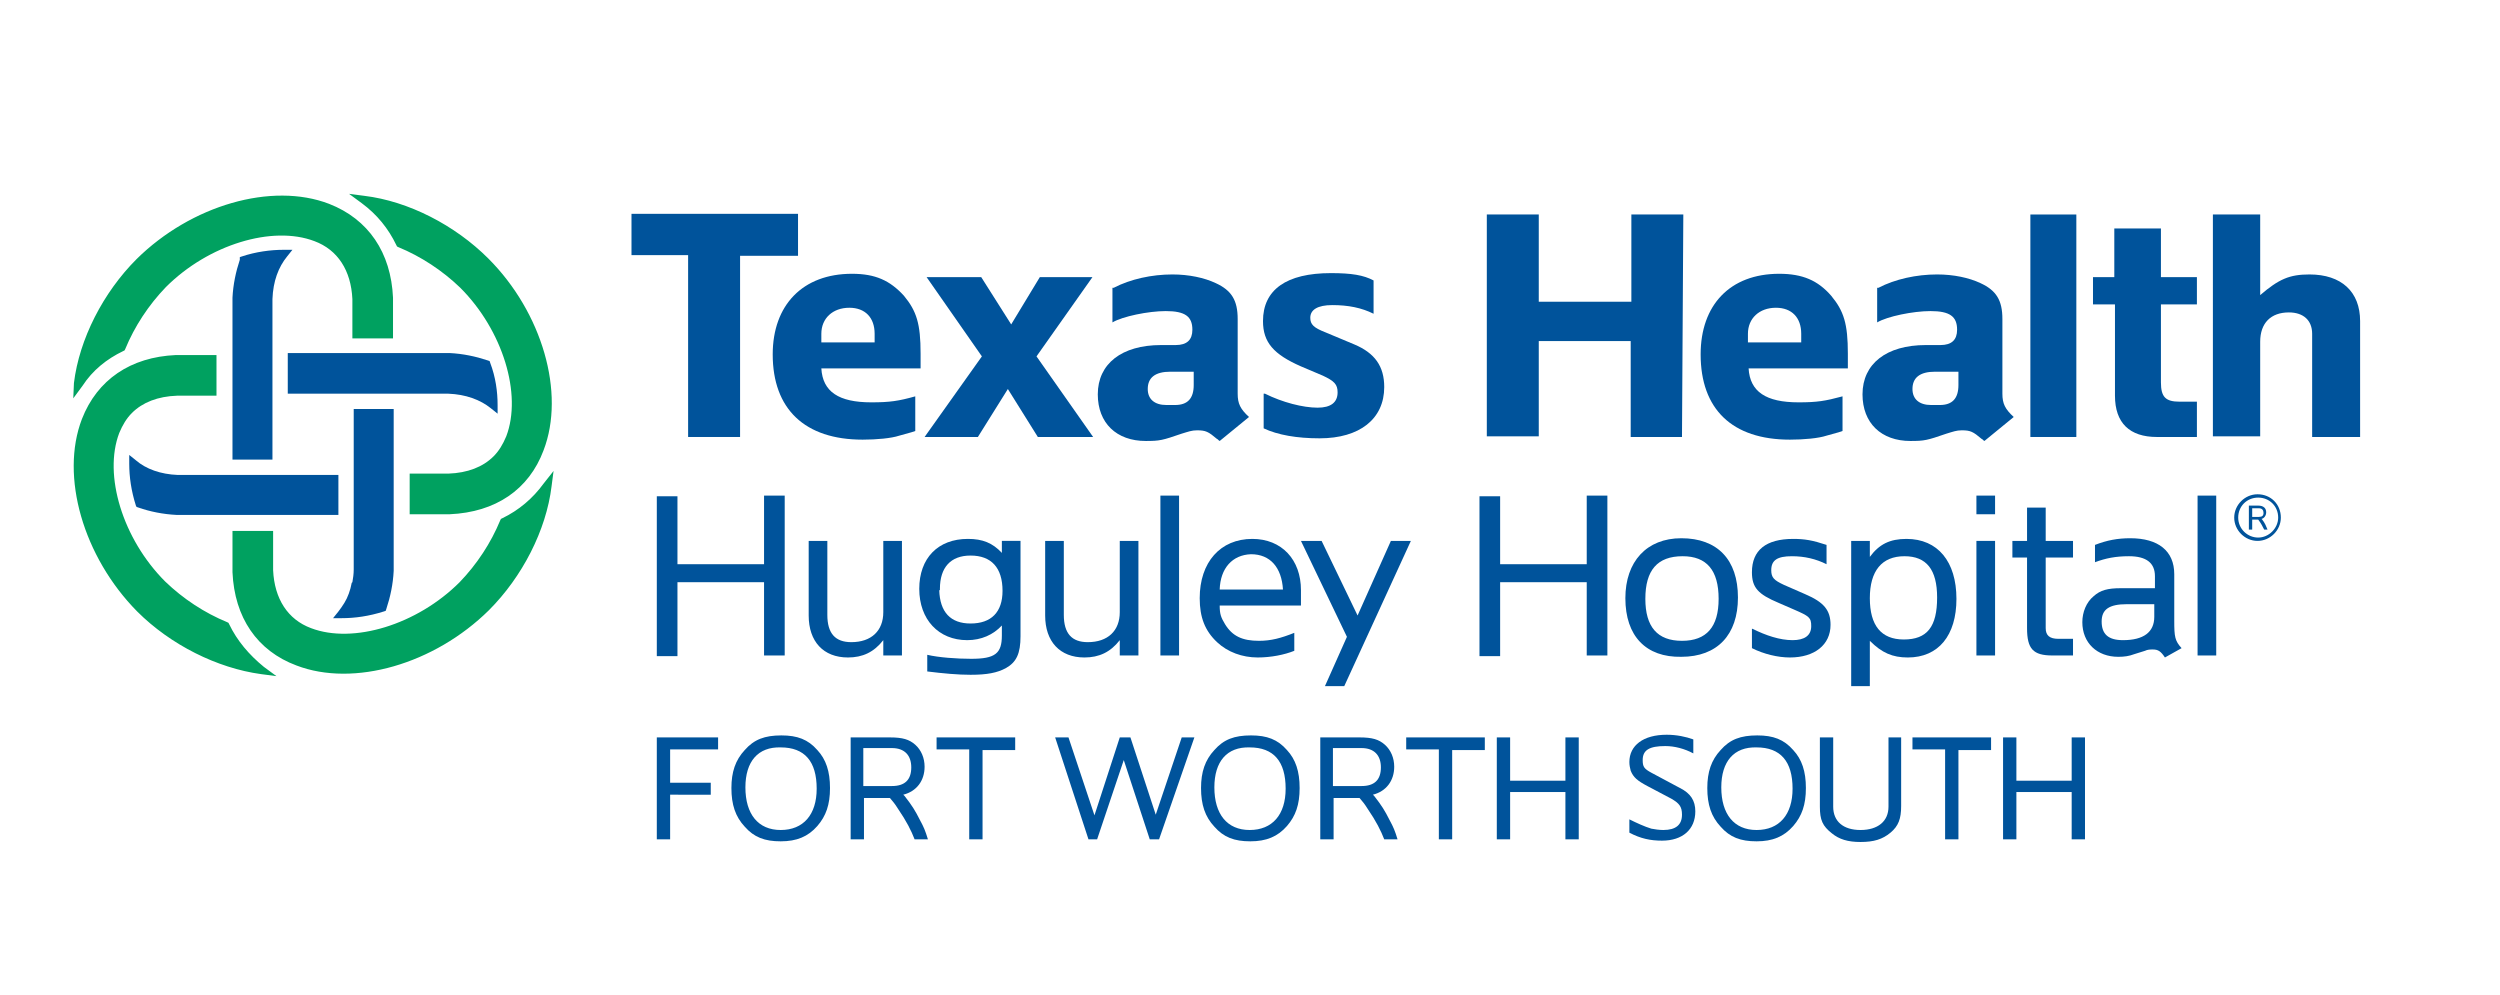 <?xml version="1.0" encoding="utf-8"?>
<!-- Generator: Adobe Illustrator 25.2.3, SVG Export Plug-In . SVG Version: 6.00 Build 0)  -->
<svg version="1.1" id="Layer_1" xmlns="http://www.w3.org/2000/svg" xmlns:xlink="http://www.w3.org/1999/xlink" x="0px" y="0px"
	 viewBox="0 0 375.3 149.3" style="enable-background:new 0 0 375.3 149.3;" xml:space="preserve">
<style type="text/css">
	.st0{fill:#00539B;}
	.st1{fill:#00A160;}
</style>
<g>
	<path class="st0" d="M101.7,87.4v11.1h-3.1v-24h3.1v10.2h13V74.4h3.1v24h-3.1V87.4H101.7z"/>
	<path class="st0" d="M121.4,81.2h2.8v11.1c0,2.8,1.2,4.1,3.6,4.1c3,0,4.8-1.7,4.8-4.5V81.2h2.8v17.2h-2.8v-2.3
		c-1.4,1.8-3.1,2.6-5.3,2.6c-3.7,0-5.9-2.4-5.9-6.3V81.2z"/>
	<path class="st0" d="M139.2,98.3c1.7,0.4,4.4,0.6,6.6,0.6c3.6,0,4.6-0.8,4.6-3.5v-1.5c-1.3,1.4-3.1,2.2-5.2,2.2
		c-4.3,0-7.2-3.1-7.2-7.7c0-4.6,2.8-7.5,7.3-7.5c2.2,0,3.7,0.6,5.1,2.1v-1.8h2.8v14.3c0,2.6-0.6,3.9-2.2,4.8c-1.3,0.7-2.8,1-5.3,1
		c-1.9,0-4.1-0.2-6.5-0.5V98.3z M141,88.6c0.1,3.3,1.7,5,4.7,5c3.1,0,4.8-1.7,4.8-4.9c0-3.5-1.7-5.3-4.8-5.3c-3,0-4.6,1.8-4.6,5
		V88.6z"/>
	<path class="st0" d="M156.9,81.2h2.8v11.1c0,2.8,1.2,4.1,3.6,4.1c3,0,4.8-1.7,4.8-4.5V81.2h2.8v17.2h-2.8v-2.3
		c-1.4,1.8-3.1,2.6-5.3,2.6c-3.7,0-5.9-2.4-5.9-6.3V81.2z"/>
	<path class="st0" d="M174.2,74.4h2.8v24h-2.8V74.4z"/>
	<path class="st0" d="M194.3,97.7c-1.5,0.6-3.5,1-5.5,1c-2.3,0-4.5-0.8-6.1-2.3c-1.8-1.7-2.6-3.7-2.6-6.6c0-5.4,3.1-8.9,7.9-8.9
		c4.4,0,7.3,3.1,7.3,7.7v2.3h-12.2c0,1.3,0.2,1.8,0.8,2.8c1.1,1.8,2.6,2.5,5.1,2.5c1.8,0,3.3-0.4,5.3-1.2V97.7z M183.1,88.5h9.5
		c-0.2-3.3-1.9-5.3-4.8-5.3C185,83.3,183.2,85.3,183.1,88.5z"/>
	<path class="st0" d="M225.2,87.4v11.1h-3.1v-24h3.1v10.2h13V74.4h3.1v24h-3.1V87.4H225.2z"/>
	<path class="st0" d="M244,89.8c0-5.5,3.2-9,8.4-9c5.4,0,8.5,3.2,8.5,8.9c0,5.6-3.1,8.9-8.5,8.9C247.1,98.7,244,95.5,244,89.8z
		 M247,89.9c0,4.2,1.8,6.3,5.5,6.3c3.7,0,5.5-2.1,5.5-6.3c0-4.3-1.8-6.4-5.4-6.4C248.8,83.5,247,85.6,247,89.9z"/>
	<path class="st0" d="M263.1,94.4c2,1,4.1,1.7,6,1.7c1.8,0,2.8-0.7,2.8-2.1c0-1.3-0.3-1.5-2.6-2.5l-2.3-1c-3.1-1.3-4-2.3-4-4.6
		c0-3.3,2.1-5,6.2-5c1.7,0,2.9,0.2,5,0.9v2.9c-1.6-0.8-3.3-1.2-5.2-1.2c-2.2,0-3.1,0.6-3.1,2.1c0,1.1,0.4,1.5,1.9,2.2l3.2,1.4
		c2.8,1.2,3.8,2.4,3.8,4.6c0,3-2.4,4.9-6.1,4.9c-1.8,0-3.9-0.5-5.7-1.4V94.4z"/>
	<path class="st0" d="M296.7,77.2v-2.8h2.8v2.8H296.7z M296.7,81.2h2.8v17.2h-2.8V81.2z"/>
	<path class="st0" d="M302.1,81.2h2.2v-5h2.8v5h4.1v2.5h-4.1v10.6c0,1.1,0.6,1.6,1.9,1.6h2.2v2.5h-3.1c-2.9,0-3.8-1-3.8-4.1V83.7
		h-2.2V81.2z"/>
	<path class="st0" d="M323.5,88.4v-1.9c0-2-1.3-3-3.9-3c-2,0-3.5,0.3-5.1,0.9v-2.6c1.8-0.7,3.4-1,5.3-1c4.2,0,6.6,1.9,6.6,5.4v7
		c0,2.4,0.1,3,1.1,4.1l-2.5,1.4c-0.6-0.9-1-1.2-1.8-1.2c-0.4,0-0.8,0-1.2,0.2l-1.6,0.5c-0.8,0.3-1.5,0.4-2.4,0.4
		c-3.2,0-5.4-2.1-5.4-5.2c0-1.5,0.6-3,1.7-3.9c1-0.9,2.1-1.2,4.1-1.2H323.5z M323.5,90.7h-4.2c-2.7,0-3.8,0.8-3.8,2.6
		c0,1.9,1,2.8,3.2,2.8c3.1,0,4.7-1.2,4.7-3.5V90.7z"/>
	<path class="st0" d="M329.9,74.4h2.8v24h-2.8V74.4z"/>
</g>
<g>
	<path class="st0" d="M100.6,119.4v6.6h-2v-15.3h9.2v1.8h-7.2v5h6.1v1.8H100.6z"/>
	<path class="st0" d="M109.8,118.3c0-2.4,0.6-4.2,2-5.7c1.4-1.6,3-2.2,5.5-2.2c2.4,0,4,0.6,5.4,2.2c1.3,1.4,1.9,3.2,1.9,5.7
		c0,2.5-0.6,4.2-1.9,5.7c-1.4,1.6-3.1,2.3-5.5,2.3c-2.4,0-4-0.6-5.4-2.2C110.4,122.6,109.8,120.8,109.8,118.3z M111.9,118.2
		c0,4,1.9,6.4,5.3,6.4c3.4,0,5.4-2.3,5.4-6.2c0-4.1-1.8-6.2-5.4-6.2C113.8,112.1,111.9,114.3,111.9,118.2z"/>
	<path class="st0" d="M129.7,119.8v6.2h-2v-15.3h5.9c1.9,0,2.9,0.3,3.8,1.1c0.9,0.8,1.4,2,1.4,3.3c0,2.1-1.2,3.7-3.2,4.2l0.2,0.2
		c1.1,1.4,1.6,2.2,2.3,3.6c0.6,1.1,0.8,1.6,1.2,2.9h-2c-0.5-1.3-1.2-2.7-2.5-4.6c-0.5-0.8-0.7-1-1.2-1.6H129.7z M129.7,118h4.2
		c1.9,0,2.9-0.9,2.9-2.8c0-1.8-1-2.9-2.9-2.9h-4.3V118z"/>
	<path class="st0" d="M140.6,110.7h11.8v1.9h-4.9V126h-2l0-13.5h-4.9V110.7z"/>
	<path class="st0" d="M158.4,110.7h2l3.9,11.7l3.8-11.7h1.6l3.8,11.6l3.9-11.6h1.9L174,126h-1.4l-3.9-11.9l-4,11.9h-1.3L158.4,110.7
		z"/>
	<path class="st0" d="M180.3,118.3c0-2.4,0.6-4.2,2-5.7c1.4-1.6,3-2.2,5.5-2.2c2.4,0,4,0.6,5.4,2.2c1.3,1.4,1.9,3.2,1.9,5.7
		c0,2.5-0.6,4.2-1.9,5.7c-1.4,1.6-3.1,2.3-5.5,2.3c-2.4,0-4-0.6-5.4-2.2C180.9,122.6,180.3,120.8,180.3,118.3z M182.3,118.2
		c0,4,1.9,6.4,5.3,6.4c3.4,0,5.4-2.3,5.4-6.2c0-4.1-1.8-6.2-5.4-6.2C184.2,112.1,182.3,114.3,182.3,118.2z"/>
	<path class="st0" d="M200.2,119.8v6.2h-2v-15.3h5.9c1.9,0,2.9,0.3,3.8,1.1c0.9,0.8,1.4,2,1.4,3.3c0,2.1-1.2,3.7-3.2,4.2l0.2,0.2
		c1.1,1.4,1.6,2.2,2.3,3.6c0.6,1.1,0.8,1.6,1.2,2.9h-2c-0.5-1.3-1.2-2.7-2.5-4.6c-0.5-0.8-0.7-1-1.2-1.6H200.2z M200.2,118h4.2
		c1.9,0,2.9-0.9,2.9-2.8c0-1.8-1-2.9-2.9-2.9h-4.3V118z"/>
	<path class="st0" d="M211.1,110.7h11.8v1.9h-4.9V126h-2l0-13.5h-4.9V110.7z"/>
	<path class="st0" d="M226.7,118.9v7.1h-2v-15.3h2v6.5h8.3v-6.5h2V126h-2v-7.1H226.7z"/>
	<path class="st0" d="M244.6,123c1,0.5,2.3,1.1,3.3,1.4c0.5,0.1,1.2,0.2,1.8,0.2c1.9,0,2.8-0.8,2.8-2.3c0-1.2-0.4-1.7-1.6-2.4
		l-3.6-1.9c-1.5-0.8-2.1-1.3-2.5-2.3c-0.1-0.4-0.2-0.8-0.2-1.3c0-2.5,2.1-4.1,5.6-4.1c1.5,0,2.9,0.3,4,0.7v2.1
		c-1.3-0.7-2.8-1.1-4.2-1.1c-2.4,0-3.4,0.6-3.4,2.1c0,1,0.2,1.3,1.3,1.9l4.3,2.3c1.6,0.8,2.3,1.9,2.3,3.5c0,2.7-1.9,4.4-5,4.4
		c-1.7,0-3.2-0.3-4.9-1.2V123z"/>
	<path class="st0" d="M256.3,118.3c0-2.4,0.6-4.2,2-5.7c1.4-1.6,3-2.2,5.5-2.2c2.4,0,4,0.6,5.4,2.2c1.3,1.4,1.9,3.2,1.9,5.7
		c0,2.5-0.6,4.2-1.9,5.7c-1.4,1.6-3.1,2.3-5.5,2.3c-2.4,0-4-0.6-5.4-2.2C256.9,122.6,256.3,120.8,256.3,118.3z M258.4,118.2
		c0,4,1.9,6.4,5.3,6.4c3.4,0,5.4-2.3,5.4-6.2c0-4.1-1.8-6.2-5.4-6.2C260.3,112.1,258.4,114.3,258.4,118.2z"/>
	<path class="st0" d="M273.2,110.7h2v10.4c0,2.2,1.5,3.5,4.1,3.5s4.2-1.3,4.2-3.5v-10.4h1.9v10.3c0,1.9-0.4,3-1.6,4
		c-1.2,1-2.5,1.4-4.5,1.4c-1.9,0-3.2-0.4-4.3-1.3c-1.4-1.1-1.8-2-1.8-4V110.7z"/>
	<path class="st0" d="M287.1,110.7h11.8v1.9H294V126h-2l0-13.5h-4.9V110.7z"/>
	<path class="st0" d="M302.7,118.9v7.1h-2v-15.3h2v6.5h8.3v-6.5h2V126h-2v-7.1H302.7z"/>
</g>
<g>
	<path class="st1" d="M34.4,93.7l-0.1-0.2l-0.2-0.1c-3.4-1.4-6.6-3.5-9.3-6.1c-6.4-6.4-9.3-16-6.9-22.3c0.5-1.2,1.1-2.2,1.9-3
		c1.6-1.6,3.9-2.5,6.8-2.6c0,0,5.3,0,5.3,0h0.6v-6.1h-6.1c-0.1,0-0.1,0-0.1,0l0.1,0c-6.8,0.3-11.8,3.7-14.1,9.6
		c-3.3,8.6,0.2,20.7,8.3,28.9c5,5,12,8.5,18.6,9.4l2.3,0.3l-1.9-1.4C37.4,98.3,35.6,96.2,34.4,93.7z M18.5,52.7l0.2-0.1l0.1-0.2
		c1.4-3.4,3.5-6.6,6.1-9.3c6.4-6.4,16-9.3,22.3-6.9c3.5,1.3,5.5,4.4,5.7,8.7c0,0,0,5.3,0,5.3v0.6h6.1v-6.1
		c-0.3-6.8-3.7-11.8-9.6-14.1c-8.6-3.3-20.7,0.2-28.9,8.3c-5,5-8.6,12-9.4,18.6L11,59.8l1.4-1.9C13.9,55.6,16,53.9,18.5,52.7z
		 M81.6,72.6c-1.6,2.2-3.7,4-6.2,5.2l-0.2,0.1l-0.1,0.2c-1.4,3.4-3.5,6.6-6.1,9.3c-6.4,6.4-16,9.3-22.3,6.9
		c-3.5-1.3-5.5-4.4-5.7-8.7c0,0,0-5.3,0-5.3v-0.6h-6.1v0.6c0,5.5,0,5.5,0,5.6c0.3,6.8,3.7,11.8,9.6,14c8.6,3.3,20.7-0.2,28.9-8.3
		c5-5,8.6-12,9.4-18.6l0.3-2.3L81.6,72.6z M59.5,36.8l0.1,0.2l0.2,0.1c3.4,1.4,6.6,3.5,9.3,6.1c6.4,6.4,9.3,16,6.9,22.3
		c-0.5,1.2-1.1,2.2-1.9,3c-1.6,1.6-3.9,2.5-6.8,2.6c0,0-0.2,0-0.2,0l-5,0h-0.6v0.6l0,4.9v0.6H62l5.5,0c6.9-0.3,11.9-3.7,14.1-9.6
		c3.3-8.6-0.2-20.7-8.3-28.8c-5-5-12-8.6-18.6-9.4l-2.3-0.3l1.9,1.4C56.6,32.2,58.3,34.3,59.5,36.8z"/>
	<g>
		<path class="st0" d="M43.2,53.1v6h24.1c2.6,0.1,4.8,0.9,6.4,2.2l1,0.8l0-1.3c0-2-0.3-4.2-1.1-6.3l-0.1-0.3l-0.3-0.1
			c-1.8-0.6-3.7-1-5.7-1.1c0,0-23.7,0-23.7,0H43.2z"/>
		<path class="st0" d="M52.8,87.5c-0.2,1.1-0.6,2.2-1.1,3c-0.3,0.5-0.6,0.9-0.9,1.3l-0.8,1l1.3,0c2,0,4.1-0.3,6.3-1l0.3-0.1l0.1-0.3
			c0.6-1.8,1-3.7,1.1-5.7c0,0,0-23.7,0-23.7l0-0.6h-6V62l0,9.5v2.2v0l0,11.8c0,0.7-0.1,1.3-0.2,1.9C52.8,87.5,52.8,87.5,52.8,87.5z"
			/>
		<path class="st0" d="M40.9,68.4c0-18.8,0-23.2,0-23.5c0.1-2.7,0.9-4.8,2.2-6.4l0.8-1l-1.3,0c-2,0-4.2,0.3-6.3,1l-0.3,0.1L36,39
			c-0.6,1.8-1,3.7-1.1,5.7c0,0,0,23.7,0,23.7V69h6V68.4z"/>
		<path class="st0" d="M20.5,76.1l0.3,0.1c1.7,0.6,3.7,1,5.7,1.1c0,0,23.7,0,23.7,0l0.6,0v-0.6l0-4.8l0-0.6h-0.6l-23.5,0
			c-2.6-0.1-4.8-0.9-6.3-2.2l-1-0.8l0,1.3c0,2,0.3,4.1,1,6.3L20.5,76.1z"/>
	</g>
</g>
<path class="st0" d="M280.7,103h-2.8V81.2h2.8v2.4c1.4-1.9,3-2.7,5.5-2.7c4.7,0,7.5,3.4,7.5,9c0,5.5-2.7,8.8-7.3,8.8
	c-2.3,0-3.9-0.7-5.7-2.5V103z M280.7,89.8c0,4.1,1.7,6.2,5.1,6.2c3.5,0,5-1.9,5-6.3c0-4.2-1.6-6.2-4.9-6.2
	C282.5,83.5,280.7,85.7,280.7,89.8z"/>
<g>
	<path class="st0" d="M119.8,32.2v6.2h-8.7v27.2h-7.8V38.3h-8.5v-6.2H119.8z"/>
	<path class="st0" d="M137.4,59.5v5.2l-0.6,0.2l-1.8,0.5c-1.2,0.4-3.4,0.6-5.5,0.6c-8.7,0-13.5-4.6-13.5-12.8
		c0-7.4,4.5-12.1,11.9-12.1c3.5,0,5.7,1,7.8,3.3c1.9,2.3,2.5,4.2,2.5,8.7v2.2h-14.9c0.2,3.5,2.6,5.1,7.5,5.1
		C133.6,60.4,134.9,60.2,137.4,59.5z M123.3,51.4h8v-1.3c0-2.4-1.4-3.9-3.8-3.9c-2.5,0-4.2,1.6-4.2,3.9V51.4z"/>
	<path class="st0" d="M139.1,41.6h8.2l4.5,7.1l4.3-7.1h7.9l-8.4,11.9l8.5,12.1h-8.3l-4.5-7.2l-4.5,7.2h-8l8.6-12.1L139.1,41.6z"/>
	<path class="st0" d="M167.2,43.2c2.5-1.3,5.7-2,8.8-2c2.5,0,4.8,0.5,6.5,1.3c2.4,1.1,3.3,2.6,3.3,5.4v11.2c0,1.5,0.4,2.3,1.7,3.5
		l-4.4,3.6c-0.2-0.1-0.3-0.3-0.4-0.3c-1.3-1.1-1.7-1.3-3-1.3c-0.8,0-1.3,0.2-2.3,0.5c-2.9,1-3.3,1.1-5.4,1.1c-4.4,0-7.2-2.7-7.2-7
		c0-4.6,3.6-7.4,9.5-7.4h2.2c1.7,0,2.5-0.8,2.5-2.3c0-2-1.1-2.8-4-2.8c-2.6,0-6.5,0.8-8,1.7V43.2z M179.1,55.8h-3.4
		c-2.3,0-3.4,0.9-3.4,2.6c0,1.5,1,2.4,2.8,2.4h1.3c1.9,0,2.8-1,2.8-3V55.8z"/>
	<path class="st0" d="M189.9,59.1c2.6,1.3,5.7,2.1,7.9,2.1c2,0,3-0.8,3-2.3c0-1.2-0.5-1.7-2.2-2.5l-3.3-1.4
		c-4.1-1.8-5.7-3.6-5.7-6.8c0-4.7,3.5-7.2,10.2-7.2c3.1,0,4.9,0.3,6.4,1.1v5c-1.8-0.9-3.8-1.3-6.2-1.3c-2.2,0-3.3,0.7-3.3,1.9
		c0,1,0.5,1.5,2.3,2.2l4.3,1.8c3.1,1.3,4.5,3.3,4.5,6.4c0,4.8-3.7,7.7-9.7,7.7c-3.4,0-6.3-0.5-8.4-1.5V59.1z"/>
	<path class="st0" d="M223.2,32.2h7.8v13.1h13.9V32.2h7.8l-0.2,33.4h-7.7V51.2H231v14.3h-7.8V32.2z"/>
	<path class="st0" d="M276.6,59.5v5.2l-0.6,0.2l-1.8,0.5c-1.2,0.4-3.4,0.6-5.5,0.6c-8.7,0-13.4-4.6-13.4-12.8
		c0-7.4,4.4-12.1,11.8-12.1c3.5,0,5.8,1,7.8,3.3c1.9,2.3,2.5,4.2,2.5,8.7v2.2h-14.9c0.2,3.5,2.6,5.1,7.5,5.1
		C272.8,60.4,274,60.2,276.6,59.5z M262.4,51.4h8v-1.3c0-2.4-1.4-3.9-3.8-3.9c-2.5,0-4.2,1.6-4.2,3.9V51.4z"/>
	<path class="st0" d="M282,43.2c2.5-1.3,5.7-2,8.8-2c2.5,0,4.8,0.5,6.5,1.3c2.4,1.1,3.3,2.6,3.3,5.4v11.2c0,1.5,0.4,2.3,1.7,3.5
		l-4.4,3.6c-0.2-0.1-0.3-0.3-0.4-0.3c-1.3-1.1-1.7-1.3-3-1.3c-0.8,0-1.3,0.2-2.3,0.5c-2.9,1-3.3,1.1-5.4,1.1c-4.4,0-7.2-2.7-7.2-7
		c0-4.6,3.6-7.4,9.5-7.4h2.2c1.7,0,2.5-0.8,2.5-2.3c0-2-1.1-2.8-4-2.8c-2.6,0-6.5,0.8-8,1.7V43.2z M293.9,55.8h-3.4
		c-2.3,0-3.4,0.9-3.4,2.6c0,1.5,1,2.4,2.8,2.4h1.3c1.9,0,2.8-1,2.8-3V55.8z"/>
	<path class="st0" d="M311.7,32.2l0,33.4h-6.9l0-33.4H311.7z"/>
	<path class="st0" d="M314.1,41.6h3.3v-7.3h7v7.3h5.4v4.1h-5.4v11.7c0,2.2,0.7,2.9,2.8,2.9h2.6v5.3h-6c-4.1,0-6.3-2.1-6.3-6.2V45.7
		h-3.3V41.6z"/>
	<path class="st0" d="M339.3,44.3c2.8-2.4,4.4-3.1,7.4-3.1c4.8,0,7.6,2.6,7.6,7v17.4h-7.2V50.1c0-2-1.3-3.2-3.5-3.2
		c-2.7,0-4.3,1.6-4.3,4.4v14.2h-7.1V32.2h7.1V44.3z"/>
</g>
<path class="st0" d="M195.3,81.2h3.1l5.4,11.2l5-11.2h3l-10,21.8h-2.9l3.3-7.4L195.3,81.2z"/>
<g>
	<path class="st0" d="M342.4,77.7c0,1.9-1.6,3.5-3.5,3.5c-1.9,0-3.5-1.6-3.5-3.5c0-1.9,1.6-3.5,3.5-3.5
		C340.9,74.2,342.4,75.7,342.4,77.7z M342,77.7c0-1.7-1.3-3-3-3s-3,1.3-3,3c0,1.7,1.4,3,3,3S342,79.3,342,77.7z M338.1,78v1.5h-0.5
		v-3.6h1.4c0.8,0,1.2,0.4,1.2,1c0,0.5-0.3,0.9-0.7,1l0.1,0.1c0.4,0.5,0.6,1,0.8,1.5h-0.5c-0.2-0.4-0.5-1-0.9-1.5H338.1z M338.1,77.6
		h1c0.5,0,0.7-0.2,0.7-0.6c0-0.4-0.2-0.7-0.7-0.7h-1V77.6z"/>
</g>
</svg>

